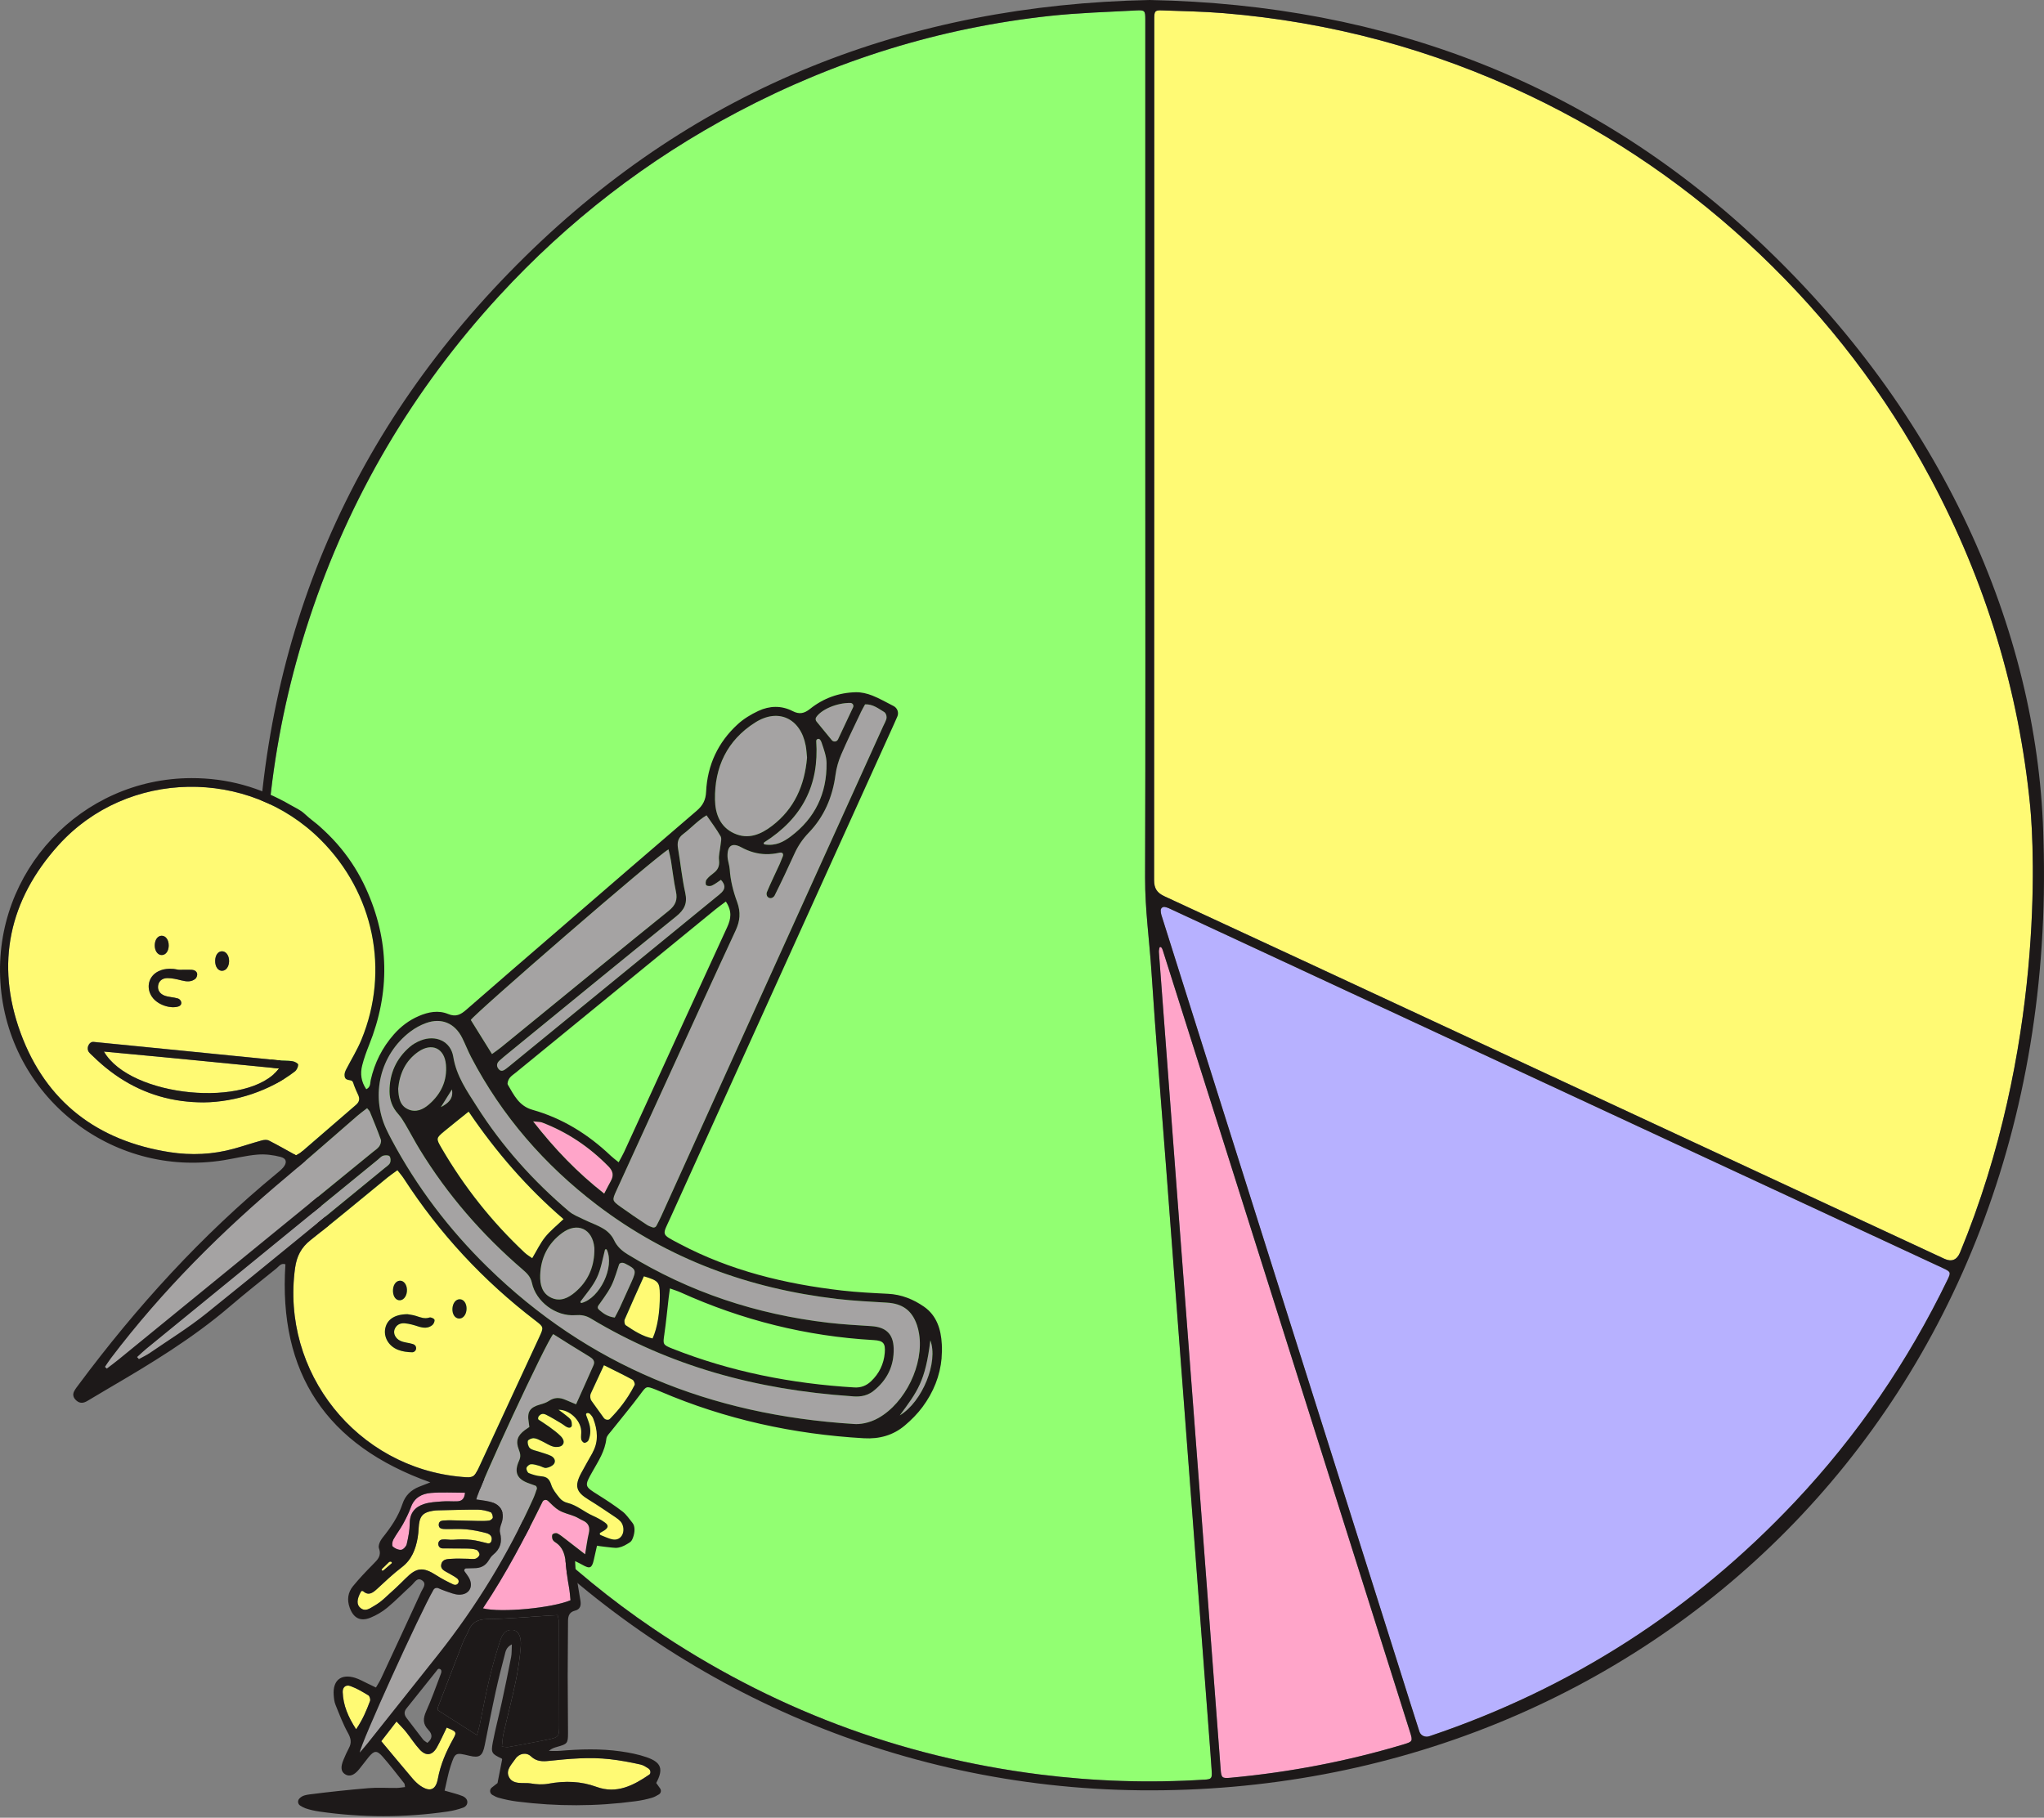 <svg width="389" height="346" viewBox="0 0 389 346" fill="none" xmlns="http://www.w3.org/2000/svg">
<rect x="0" y="0" width="389" height="346" fill="#808080" stroke="none"/>
<g clip-path="url(#clip0_7045_32799)">
<path d="M251.999 277.967C245.624 257.791 239.246 237.61 232.867 217.434C229.031 205.307 225.191 193.185 221.346 181.062C221.276 180.835 221.181 180.52 221.007 180.346C220.966 180.305 220.908 180.276 220.846 180.272C220.809 180.272 220.767 180.276 220.734 180.301C220.664 180.346 220.643 180.437 220.627 180.516C220.569 180.814 220.528 181.042 220.561 181.34C220.598 181.679 220.61 182.023 220.635 182.362C220.85 185.201 221.061 188.036 221.276 190.875C221.491 193.715 221.702 196.55 221.916 199.389C222.131 202.228 222.342 205.063 222.557 207.902C222.772 210.741 222.983 213.576 223.198 216.416C223.413 219.255 223.628 222.09 223.839 224.929C224.054 227.752 224.265 230.574 224.48 233.397C225.897 252.129 227.324 270.857 228.742 289.585C229.932 305.324 231.114 321.064 232.305 336.808C232.429 338.43 232.59 338.55 234.211 338.397C245.389 337.362 256.364 335.272 267.121 332.048C268.824 331.539 268.89 331.44 268.348 329.731C262.9 312.476 257.447 295.226 251.995 277.971L251.999 277.967Z" fill="#FFA5C9"/>
<path d="M369.872 241.443C357.975 235.909 346.078 230.376 334.18 224.846C296.93 207.521 259.675 190.192 222.416 172.876C222.189 172.772 221.949 172.706 221.697 172.652C221.279 172.561 220.882 172.88 220.899 173.31C220.907 173.596 220.932 173.877 221.015 174.142C227.017 193.21 233.036 212.273 239.059 231.332C248.282 260.514 257.505 289.696 266.727 318.879C267.86 322.463 268.976 326.047 270.134 329.623C270.134 329.627 270.134 329.631 270.138 329.635C270.386 330.38 271.229 330.749 271.973 330.509C272.023 330.492 272.068 330.476 272.118 330.463C299.017 321.391 322.188 306.491 341.65 285.818C353.477 273.253 363.097 259.161 370.621 243.632C371.294 242.237 371.253 242.097 369.864 241.451L369.872 241.443Z" fill="#B7B1FF"/>
<path d="M230.13 330.5C228.497 308.921 226.86 287.337 225.227 265.758C224.132 251.256 223.036 236.753 221.937 222.251C220.998 209.847 219.961 197.448 219.15 185.031C218.758 179.034 217.91 173.079 217.931 167.04C218.022 139.985 217.972 112.926 217.972 85.871C217.972 58.468 217.972 31.07 217.972 3.667C217.972 2.049 217.885 1.891 216.286 1.978C210.825 2.276 205.343 2.429 199.907 3.013C178.886 5.281 159.027 11.456 140.338 21.335C123.219 30.383 108.106 42.058 94.993 56.32C78.569 74.183 66.506 94.637 58.9 117.686C51.731 139.402 49.177 161.693 51.045 184.489C52.794 205.833 58.416 226.109 67.924 245.288C76.543 262.674 87.841 278.116 101.789 291.617C108.763 298.367 116.229 304.505 124.257 309.947C146.58 325.079 171.114 334.383 197.873 337.76C208.282 339.076 218.729 339.415 229.204 338.749C230.568 338.662 230.713 338.505 230.618 337.089C230.469 334.887 230.304 332.69 230.138 330.488L230.13 330.5Z" fill="#92FF72"/>
<path d="M367.388 91.015C358.835 75.019 347.959 60.786 334.821 48.287C321.808 35.908 307.203 25.851 290.994 18.136C272.573 9.37 253.181 4.172 232.855 2.5C228.948 2.177 225.017 2.119 221.098 1.974C219.841 1.929 219.692 2.131 219.672 3.41C219.672 3.584 219.672 3.754 219.672 3.928C219.672 58.46 219.676 112.992 219.643 167.524C219.643 169.105 220.197 169.946 221.614 170.604C239.117 178.699 256.6 186.844 274.086 194.977C306.062 209.847 338.037 224.722 370.013 239.593C371.391 240.233 372.388 239.857 373.002 238.467C389.008 199.803 387.173 161.656 386.383 153.523C384.234 131.422 377.855 110.583 367.392 91.011L367.388 91.015Z" fill="#FFFA74"/>
<path d="M336.031 47.145C303.345 15.884 263.837 0.877 218.806 0C172.833 0.931 132.722 16.555 99.829 48.941C66.972 81.289 49.866 120.91 48.845 167.073C46.741 262.198 122.921 339.837 217.05 340.781C312.534 341.737 392.211 268.237 388.9 160.058C388.16 121.973 370.979 80.582 336.027 47.149L336.031 47.145ZM229.195 338.757C218.72 339.424 208.273 339.08 197.864 337.768C171.11 334.387 146.575 325.087 124.248 309.956C116.22 304.513 108.754 298.375 101.78 291.625C87.832 278.124 76.538 262.683 67.915 245.296C58.407 226.117 52.785 205.841 51.036 184.497C49.172 161.705 51.722 139.414 58.891 117.694C66.497 94.649 78.56 74.195 94.984 56.328C108.096 42.066 123.21 30.391 140.329 21.344C159.022 11.464 178.877 5.285 199.898 3.021C205.33 2.434 210.812 2.285 216.277 1.987C217.876 1.9 217.963 2.057 217.963 3.675C217.963 31.078 217.963 58.477 217.963 85.879C217.963 112.934 218.017 139.993 217.922 167.048C217.901 173.091 218.753 179.043 219.141 185.04C219.952 197.452 220.985 209.852 221.928 222.259C223.027 236.762 224.119 251.264 225.218 265.766C226.851 287.346 228.488 308.929 230.121 330.509C230.286 332.706 230.456 334.908 230.6 337.11C230.696 338.525 230.551 338.683 229.187 338.77L229.195 338.757ZM267.124 332.04C256.367 335.264 245.392 337.354 234.214 338.389C232.593 338.538 232.428 338.422 232.308 336.8C231.117 321.06 229.935 305.32 228.744 289.576C227.326 270.844 225.9 252.116 224.482 233.389C224.267 230.566 224.057 227.743 223.842 224.921C223.627 222.082 223.412 219.246 223.201 216.407C222.986 213.568 222.775 210.733 222.56 207.894C222.345 205.055 222.134 202.22 221.919 199.38C221.704 196.541 221.493 193.706 221.279 190.867C221.064 188.028 220.853 185.193 220.638 182.354C220.613 182.014 220.601 181.671 220.563 181.331C220.53 181.037 220.572 180.806 220.63 180.508C220.646 180.425 220.667 180.338 220.737 180.292C220.77 180.272 220.807 180.264 220.849 180.264C220.906 180.268 220.964 180.297 221.01 180.338C221.183 180.512 221.274 180.826 221.349 181.054C225.193 193.176 229.034 205.299 232.87 217.425C239.249 237.602 245.627 257.778 252.002 277.959C257.454 295.213 262.907 312.464 268.355 329.718C268.897 331.427 268.831 331.523 267.128 332.036L267.124 332.04ZM370.624 243.624C363.1 259.152 353.481 273.245 341.654 285.81C322.191 306.487 299.021 321.387 272.121 330.455C272.072 330.471 272.026 330.488 271.977 330.5C271.233 330.74 270.389 330.372 270.141 329.627C270.141 329.623 270.141 329.619 270.137 329.615C268.98 326.043 267.863 322.455 266.731 318.87C257.508 289.688 248.281 260.506 239.063 231.323C233.039 212.264 227.021 193.201 221.018 174.134C220.935 173.869 220.911 173.592 220.902 173.302C220.89 172.872 221.283 172.553 221.7 172.644C221.948 172.698 222.192 172.764 222.419 172.868C259.678 190.184 296.929 207.509 334.184 224.838C346.081 230.371 357.978 235.905 369.876 241.434C371.261 242.08 371.306 242.221 370.632 243.615L370.624 243.624ZM372.997 238.471C372.385 239.867 371.389 240.242 370.008 239.597C338.032 224.722 306.057 209.851 274.081 194.981C256.594 186.848 239.112 178.703 221.609 170.608C220.191 169.954 219.637 169.114 219.637 167.529C219.67 112.996 219.666 58.464 219.666 3.932C219.666 3.758 219.666 3.588 219.666 3.414C219.687 2.136 219.832 1.933 221.093 1.978C225.011 2.123 228.943 2.181 232.849 2.504C253.172 4.172 272.564 9.374 290.988 18.14C307.198 25.851 321.807 35.912 334.816 48.291C347.958 60.79 358.834 75.023 367.383 91.019C377.846 110.592 384.224 131.43 386.374 153.531C387.164 161.664 388.999 199.807 372.993 238.475L372.997 238.471Z" fill="#1D1919"/>
<path d="M177.054 255.134C176.116 262.923 174.603 264.856 171.242 269.417C175.562 266.822 178.605 259.252 177.054 255.134Z" fill="#A5A3A3"/>
<path d="M120.379 262.629C118.668 261.698 116.911 260.853 114.939 259.864C114.41 261.007 113.877 262.149 113.348 263.291C113.096 263.833 112.843 264.38 112.591 264.922C112.471 265.178 112.356 265.394 112.339 265.675C112.335 265.77 112.335 265.865 112.339 265.961C112.36 266.197 112.422 266.432 112.558 266.623C112.715 266.842 112.872 267.062 113.029 267.281L113.98 268.601C114.29 269.036 114.6 269.47 114.914 269.901C115.055 270.099 115.282 270.215 115.522 270.244C115.816 270.277 115.969 270.199 116.159 269.996C116.576 269.549 117.002 269.11 117.403 268.643C118.197 267.72 118.933 266.743 119.59 265.712C120.02 265.038 120.417 264.342 120.776 263.631C120.888 263.407 120.632 262.766 120.379 262.629Z" fill="#FFFA74"/>
<path d="M110.862 289.398C110.362 289.179 109.912 288.856 109.407 288.653C108.394 288.248 107.287 288.028 106.365 287.478C105.604 287.027 104.976 286.348 104.281 285.686C104.046 285.462 103.678 285.433 103.425 285.64C103.363 285.69 103.31 285.748 103.277 285.814C99.879 292.722 96.323 299.547 91.904 306.144C95.41 307.029 105.162 306.065 108.576 304.604C108.494 303.814 108.436 302.924 108.279 302.079C108.006 300.581 107.807 299.071 107.671 297.556C107.526 295.933 107.146 294.501 105.666 293.566C105.443 293.425 105.207 293.198 105.137 292.962C105.05 292.676 105.009 292.233 105.166 292.051C105.331 291.861 105.831 291.762 106.059 291.873C106.6 292.142 107.076 292.548 107.564 292.92C108.725 293.806 109.874 294.708 111.354 295.855C111.627 294.245 111.768 293.04 112.053 291.873C112.342 290.669 111.979 289.891 110.862 289.402V289.398Z" fill="#FFA5C9"/>
<path d="M130.412 169.937C130.867 171.969 130.243 173.182 128.664 174.457C117.994 183.057 107.403 191.757 96.787 200.428C96.209 200.903 95.626 201.379 95.067 201.876C94.534 202.352 94.414 202.915 94.898 203.494C95.382 204.078 95.87 203.767 96.324 203.432C96.709 203.147 97.072 202.84 97.44 202.538C110.375 191.964 123.306 181.389 136.241 170.815C136.609 170.513 136.994 170.223 137.333 169.888C138.101 169.122 138.019 168.36 137.208 167.479C136.605 167.876 136.084 168.307 135.485 168.572C135.183 168.708 134.604 168.687 134.414 168.489C134.24 168.307 134.282 167.686 134.468 167.433C134.823 166.949 135.323 166.556 135.811 166.192C136.65 165.563 136.973 164.83 136.845 163.725C136.737 162.819 137.035 161.867 137.122 160.936C137.175 160.352 137.395 159.632 137.146 159.193C136.386 157.848 135.439 156.611 134.472 155.195C132.785 156.184 131.524 157.637 130.015 158.767C129.077 159.466 128.846 160.327 129.04 161.453C129.524 164.275 129.796 167.144 130.416 169.933L130.412 169.937Z" fill="#A5A3A3"/>
<path d="M158.998 147.485C158.431 151.714 156.84 155.456 153.884 158.523C152.723 159.731 151.842 161.047 151.16 162.554C149.949 165.227 148.696 167.885 147.382 170.509C147.311 170.645 147.183 170.753 147.026 170.844C146.571 171.113 145.993 170.852 145.902 170.331C145.869 170.153 145.869 169.991 145.926 169.85C146.679 168.021 147.568 166.25 148.386 164.445C148.547 164.093 148.684 163.733 148.82 163.373C148.903 163.15 149.085 162.835 149.019 162.583C149.006 162.533 148.981 162.483 148.944 162.438C148.766 162.214 148.465 162.277 148.225 162.33C147.415 162.512 146.588 162.599 145.757 162.583C144.951 162.566 144.153 162.446 143.376 162.227C142.574 162.003 141.805 161.676 141.073 161.279C139.32 160.323 138.399 160.985 138.448 162.988C138.469 163.82 138.812 164.652 138.866 165.459C139.01 167.587 139.531 169.66 140.267 171.659C141.011 173.671 140.821 175.322 139.99 177.114C135.65 186.463 131.383 195.85 127.088 205.224C123.818 212.364 120.548 219.499 117.291 226.647C116.464 228.459 116.481 228.555 118.051 229.684C119.713 230.881 121.412 232.023 123.12 233.153C123.421 233.351 123.769 233.476 124.166 233.62C124.455 233.728 124.781 233.604 124.922 233.327C125.261 232.664 125.563 232.089 125.831 231.497C139.92 200.403 154 169.304 168.084 138.206C168.283 137.771 168.696 137.055 168.721 136.608C168.75 136.14 168.539 135.689 168.233 135.507C167.154 134.866 166.116 134.009 164.628 134.067C164.331 134.617 164.025 135.139 163.764 135.685C162.516 138.33 161.214 140.95 160.064 143.64C159.539 144.869 159.167 146.16 158.99 147.48L158.998 147.485Z" fill="#A5A3A3"/>
<path d="M145.443 160.34C145.274 160.447 145.327 160.708 145.526 160.737C147.655 161.064 149.151 160.224 150.491 159.218C155.121 155.746 157.378 151.015 157.307 145.254C157.291 143.934 156.778 142.597 156.348 141.314C156.29 141.136 156.195 140.974 156.084 140.817C155.84 140.478 155.315 140.664 155.344 141.078C155.918 149.405 152.702 155.733 145.447 160.344L145.443 160.34Z" fill="#A5A3A3"/>
<path d="M139.714 158.63C142.405 159.864 144.806 158.833 146.94 157.198C151.148 153.97 153.124 149.546 153.591 144.219C153.517 143.52 153.479 142.7 153.331 141.901C152.355 136.753 148.122 134.737 143.723 137.527C138.399 140.904 135.968 145.995 136.076 152.228C136.121 154.914 137.026 157.401 139.718 158.63H139.714Z" fill="#A5A3A3"/>
<path d="M106.129 307.443C105.413 307.481 104.756 307.514 104.095 307.555C100.283 307.791 96.476 308.147 92.665 308.205C90.891 308.23 89.825 308.809 89.18 310.394C88.87 311.152 88.411 311.847 88.113 312.604C86.522 316.673 84.955 320.754 83.396 324.834C83.285 325.132 83.297 325.476 83.293 325.517C85.811 327.119 88.138 328.605 90.771 330.281C90.957 329.598 91.16 328.973 91.296 328.336C91.887 325.53 92.392 322.703 93.053 319.913C93.636 317.459 94.318 315.021 95.091 312.625C95.455 311.491 95.906 310.175 97.509 310.262C98.597 310.324 99.27 311.45 99.113 313.387C98.936 315.626 98.605 317.865 98.146 320.062C97.452 323.402 96.579 326.709 95.819 330.037C95.645 330.794 95.624 331.585 95.521 332.462C96.1 332.508 96.439 332.607 96.753 332.549C99.229 332.098 101.709 331.655 104.173 331.142C106.389 330.678 106.422 330.608 106.422 328.274C106.422 321.788 106.401 315.303 106.377 308.813C106.377 308.42 106.24 308.031 106.133 307.443H106.129Z" fill="#1D1919"/>
<path d="M158.303 140.887C158.629 141.289 159.266 141.21 159.489 140.743C160.465 138.665 161.387 136.703 162.362 134.63C162.544 134.245 162.263 133.806 161.837 133.802C159.192 133.773 156.294 135.081 155.351 136.5C155.182 136.757 155.202 137.096 155.397 137.336C156.352 138.503 157.282 139.638 158.307 140.887H158.303Z" fill="#A5A3A3"/>
<path d="M103.181 213.667C102.809 213.527 102.371 213.556 101.453 213.448C105.575 218.717 109.799 223.137 114.992 227.209C115.529 226.183 115.885 225.475 116.269 224.78C116.844 223.745 116.67 222.901 115.827 222.04C112.201 218.344 108.018 215.513 103.185 213.667H103.181Z" fill="#FFA5C9"/>
<path d="M112.515 269.379C112.346 269.189 112.246 269.036 111.99 268.982C111.887 268.961 111.775 268.961 111.684 269.011C111.416 269.156 111.63 269.507 111.701 269.71C111.804 269.996 111.903 270.281 112.011 270.567C112.457 271.763 112.503 272.976 112.019 274.155C111.92 274.399 111.49 274.669 111.238 274.644C111.006 274.619 110.676 274.242 110.634 273.977C110.547 273.448 110.663 272.893 110.634 272.351C110.51 270.335 108.414 268.324 106.31 268.349C106.856 268.754 107.294 269.052 107.703 269.392C108.067 269.694 108.522 269.983 108.708 270.385C108.832 270.654 108.844 270.977 108.848 271.304C108.848 271.589 108.596 271.8 108.315 271.763C107.724 271.68 107.53 271.362 106.827 270.935C105.897 270.372 104.963 269.814 103.995 269.321C103.755 269.201 103.483 269.102 103.214 269.147C103.069 269.172 102.937 269.234 102.821 269.325C102.689 269.429 102.524 269.586 102.474 269.748C102.445 269.839 102.42 269.942 102.428 270.037C102.428 270.046 102.428 270.05 102.428 270.058C102.453 270.257 102.643 270.315 102.796 270.414C102.987 270.538 103.181 270.666 103.371 270.79C103.743 271.039 104.119 271.287 104.483 271.548C104.537 271.585 104.59 271.627 104.644 271.664C105.355 272.185 106.075 272.715 106.699 273.336C107.191 273.824 107.596 274.573 106.988 275.132C106.641 275.451 105.843 275.509 105.335 275.372C104.562 275.161 103.871 274.664 103.131 274.321C102.639 274.093 102.131 273.795 101.618 273.766C101.225 273.746 100.527 274.035 100.473 274.296C100.382 274.722 100.564 275.405 100.886 275.674C101.325 276.038 101.998 276.121 102.573 276.32C103.342 276.585 104.144 276.771 104.872 277.123C105.467 277.408 105.864 278.058 105.454 278.642C105.165 279.056 104.512 279.337 103.983 279.42C103.565 279.486 103.094 279.134 102.639 279.014C102.118 278.878 101.577 278.683 101.06 278.72C100.746 278.745 100.291 279.122 100.221 279.42C100.151 279.71 100.403 280.301 100.659 280.405C101.399 280.711 102.205 280.943 102.999 281.009C104.094 281.1 104.566 281.497 104.934 282.64C105.223 283.534 105.868 284.316 106.488 285.102C106.877 285.591 107.418 285.93 108.022 286.075C109.795 286.497 111.184 287.784 112.825 288.513C113.631 288.869 114.421 289.299 115.136 289.808C115.893 290.35 115.814 290.805 115 291.339C114.818 291.459 114.628 291.559 114.284 291.753C114.107 291.853 114.123 292.117 114.313 292.196C115.091 292.515 115.645 292.767 116.219 292.937C117.058 293.189 117.856 293.107 118.381 292.275C118.848 291.526 118.737 290.284 118.117 289.609C117.844 289.311 117.513 289.055 117.174 288.827C115.471 287.693 113.788 286.53 112.044 285.467C109.667 284.018 109.307 282.9 110.618 280.426C111.32 279.101 112.077 277.806 112.813 276.498C114.007 274.366 113.764 272.194 112.945 270.041C112.854 269.797 112.709 269.578 112.536 269.383L112.515 269.379Z" fill="#FFFA74"/>
<path d="M91.172 279.25C94.996 271.022 98.807 262.786 102.615 254.55C103.503 252.625 103.503 252.601 101.871 251.351C91.97 243.777 83.611 234.779 76.836 224.308C76.513 223.811 76.116 223.364 75.637 222.748C74.913 223.278 74.302 223.687 73.735 224.147C68.874 228.112 64.066 232.147 59.134 236.025C57.328 237.445 56.468 239.121 56.162 241.347C53.425 261.18 67.927 279.395 87.886 281.121C90.106 281.311 90.238 281.262 91.176 279.246L91.172 279.25ZM76.071 243.777C76.815 243.731 77.41 244.468 77.448 245.482C77.489 246.55 76.906 247.448 76.137 247.502C75.381 247.556 74.823 246.856 74.781 245.801C74.736 244.691 75.29 243.826 76.067 243.777H76.071ZM82.284 252.224C81.47 252.899 80.535 252.795 79.572 252.485C78.737 252.216 77.877 251.959 77.013 251.889C76.158 251.818 75.393 252.191 75.079 253.093C74.818 253.846 75.261 254.807 76.236 255.245C76.96 255.572 77.82 255.589 78.584 255.841C78.655 255.866 78.721 255.895 78.787 255.928C79.295 256.193 79.345 256.926 78.878 257.257C78.75 257.348 78.617 257.41 78.489 257.406C77.555 257.393 76.567 257.269 75.711 256.926C73.917 256.201 72.983 254.475 73.318 252.853C73.665 251.173 75.083 250.175 77.534 250.155C77.84 250.213 78.522 250.283 79.167 250.482C80.015 250.746 80.804 251.107 81.743 250.784C81.999 250.697 82.619 250.982 82.685 251.21C82.764 251.496 82.545 252.009 82.284 252.224ZM86.1 249.145C86.133 248.048 86.774 247.245 87.576 247.311C88.303 247.369 88.82 248.147 88.791 249.149C88.762 250.242 88.117 251.044 87.315 250.978C86.571 250.916 86.071 250.159 86.1 249.145Z" fill="#FFFA74"/>
<path d="M76.344 295.002C76.741 294.961 77.299 294.373 77.398 293.939C77.704 292.622 77.973 291.261 77.981 289.916C77.993 287.954 79.023 286.828 80.697 286.286C81.776 285.934 82.962 285.885 84.107 285.794C85.054 285.719 86.013 285.802 86.968 285.773C87.795 285.748 88.386 285.417 88.498 284.138C86.195 284.138 84.087 284.01 82.003 284.179C80.325 284.316 78.882 285.04 78.221 286.845C77.803 287.983 77.253 289.08 76.671 290.143C76.117 291.157 75.389 292.08 74.839 293.094C74.645 293.454 74.546 294.195 74.748 294.377C75.157 294.746 75.823 295.052 76.34 294.998L76.344 295.002Z" fill="#FFA5C9"/>
<path d="M72.844 298.98C72.997 298.946 73.121 298.802 73.236 298.702C73.369 298.586 73.501 298.475 73.637 298.359C73.902 298.131 74.171 297.899 74.435 297.672C74.481 297.634 74.543 297.601 74.567 297.548C74.592 297.49 74.588 297.419 74.551 297.365C74.501 297.291 74.41 297.254 74.311 297.254C74.233 297.254 74.154 297.283 74.084 297.316C74.018 297.349 73.968 297.411 73.914 297.465C73.79 297.589 73.662 297.709 73.538 297.833C73.414 297.957 73.286 298.077 73.162 298.201C73.1 298.264 73.038 298.326 72.972 298.384C72.939 298.417 72.906 298.446 72.873 298.479C72.86 298.491 72.806 298.562 72.79 298.562C72.716 298.632 72.662 298.69 72.645 298.789C72.645 298.797 72.645 298.802 72.645 298.81C72.641 298.86 72.654 298.913 72.691 298.951C72.732 298.992 72.794 299 72.848 298.988L72.844 298.98Z" fill="#FFFA74"/>
<path d="M74.232 221.345C74.389 220.989 74.356 220.352 74.124 220.087C73.93 219.859 73.297 219.876 72.917 219.987C72.553 220.095 72.26 220.455 71.941 220.712C57.245 232.71 42.553 244.708 27.862 256.715C27.246 257.22 26.671 257.778 26.08 258.312C26.196 258.445 26.316 258.577 26.431 258.71C27.138 258.316 27.878 257.977 28.54 257.522C32.136 255.047 35.869 252.746 39.267 250.018C50.652 240.872 61.913 231.572 73.219 222.33C73.587 222.028 74.054 221.746 74.232 221.345Z" fill="#A5A3A3"/>
<path d="M101.057 334.325C100.176 333.48 98.792 333.729 98.064 334.817C97.407 335.806 96.27 336.824 96.791 338.103C97.502 339.862 99.713 339.25 100.999 339.469C102.111 339.659 103.248 339.726 104.36 339.527C107.605 338.939 110.565 339.047 113.533 340.131C117.353 341.526 120.561 339.862 123.612 337.76C123.653 337.731 123.682 337.693 123.707 337.636C123.884 337.275 123.727 336.837 123.388 336.617C122.913 336.311 122.438 335.992 121.917 335.877C119.999 335.442 118.047 335.082 116.092 334.858C112.21 334.416 108.337 334.776 104.472 335.177C103.236 335.305 102.086 335.305 101.053 334.32L101.057 334.325Z" fill="#FFFA74"/>
<path d="M86.29 301.612C86.356 301.645 86.43 301.662 86.509 301.674C87.141 301.769 87.538 301.045 87.108 300.569C87.059 300.511 87.005 300.461 86.947 300.42C86.463 300.052 85.905 299.783 85.38 299.464C84.698 299.05 83.731 298.768 83.987 297.721C84.235 296.716 85.231 296.774 86.017 296.716C87.03 296.645 88.055 296.707 89.076 296.716C89.551 296.716 90.056 296.836 90.49 296.703C90.808 296.608 91.217 296.215 91.246 295.921C91.279 295.631 90.953 295.114 90.668 295.015C90.109 294.812 89.473 294.779 88.865 294.766C87.369 294.733 85.868 294.766 84.372 294.737C84.326 294.737 84.281 294.737 84.235 294.737C83.173 294.721 83.107 293.169 84.161 293.049C84.847 292.97 85.587 293.148 86.269 293.094C87.418 293.007 88.597 292.991 89.737 293.123C90.771 293.243 91.788 293.533 92.826 293.781C93.115 293.852 93.408 293.678 93.499 293.392C93.76 292.602 93.4 292.055 92.511 291.815C91.271 291.484 89.998 291.228 88.721 291.108C87.439 290.988 86.133 291.083 84.839 291.058C84.227 291.046 83.454 291.041 83.491 290.197C83.524 289.415 84.235 289.444 84.818 289.411C85.103 289.394 85.389 289.382 85.678 289.386C87.398 289.423 89.117 289.481 90.837 289.51C91.585 289.523 92.338 289.539 93.078 289.448C93.35 289.415 93.776 289.076 93.784 288.86C93.801 288.517 93.607 287.933 93.359 287.846C92.611 287.577 91.8 287.379 91.011 287.37C88.506 287.346 85.996 287.441 83.487 287.49C83.098 287.499 82.71 287.524 82.329 287.59C80.329 287.929 79.779 288.699 79.663 290.942C79.634 291.526 79.585 292.109 79.485 292.689C79.101 294.89 78.369 296.869 76.472 298.317C74.797 299.596 73.26 301.057 71.71 302.493C70.887 303.255 70.106 303.772 69.118 302.903C68.981 302.783 68.766 302.824 68.679 302.982C67.861 304.459 67.844 305.448 68.572 306.061C69.527 306.864 70.362 306.164 71.16 305.709C71.817 305.333 72.433 304.894 72.995 304.389C74.413 303.114 75.827 301.831 77.166 300.474C79.258 298.355 80.498 298.222 83.057 299.878C84.082 300.54 85.178 301.099 86.281 301.616L86.29 301.612Z" fill="#FFFA74"/>
<path d="M85.014 328.849C84.365 330.173 83.819 331.419 83.158 332.599C82.281 334.159 81.082 334.341 79.879 333.033C78.916 331.986 78.147 330.757 77.254 329.644C76.767 329.031 76.196 328.485 75.465 327.69C74.365 329.114 73.439 330.31 72.562 331.444C74.671 333.965 76.572 336.266 78.511 338.542C78.949 339.055 79.445 339.548 80.004 339.928C81.81 341.158 82.934 340.74 83.327 338.612C83.832 335.889 84.902 333.41 86.242 331.022C86.965 329.735 86.911 329.623 85.014 328.857V328.849Z" fill="#FFFA74"/>
<path d="M70.102 322.707C69.011 322.041 67.895 321.374 66.7 320.944C65.819 320.625 65.187 321.143 65.22 322.09C65.307 324.582 66.237 326.788 67.775 329.168C69.064 327.272 69.767 325.53 70.429 323.775C70.536 323.489 70.35 322.856 70.106 322.707H70.102Z" fill="#FFFA74"/>
<path d="M101.49 285.251C101.66 284.871 101.804 284.482 101.945 284.088C102.011 283.906 102.056 283.699 102.143 283.525C102.218 283.372 102.197 283.207 102.127 283.05C102.098 282.987 102.061 282.909 102.011 282.859C101.957 282.809 101.879 282.793 101.813 282.768C101.478 282.64 101.139 282.516 100.8 282.404C98.427 281.613 97.761 280.293 98.799 278.037C99.167 277.239 99.03 276.668 98.745 275.935C98.117 274.321 98.489 273.274 99.903 272.214C100.171 272.016 100.453 271.833 100.754 271.627C100.709 271.304 100.684 271.039 100.639 270.778C100.275 268.75 100.829 267.898 102.813 267.347C103.392 267.186 103.995 266.995 104.483 266.664C105.504 265.973 106.513 265.985 107.588 266.449C108.191 266.71 108.799 266.958 109.642 267.314C110.808 264.707 111.899 262.298 112.962 259.877C113.317 259.065 112.813 258.61 112.176 258.229C110.948 257.489 109.733 256.731 108.514 255.974C107.426 255.295 106.347 254.608 105.297 253.95C104.024 255.27 90.916 283.488 90.663 285.421C91.511 285.558 92.379 285.645 93.218 285.847C95.376 286.369 96.174 287.958 95.426 290.023C95.231 290.566 95.041 291.228 95.174 291.749C95.616 293.467 95.244 294.828 93.855 295.95C93.495 296.24 93.231 296.666 92.983 297.068C92.346 298.11 91.403 298.512 90.225 298.504C89.762 298.504 89.299 298.52 88.721 298.545C88.427 298.557 88.262 298.893 88.435 299.133C88.745 299.559 88.969 299.861 89.171 300.184C90.234 301.906 89.361 303.598 87.348 303.549C86.496 303.528 85.641 303.147 84.806 302.87C84.33 302.713 83.871 302.514 83.429 302.32C83.086 302.171 82.685 302.299 82.499 302.626C79.948 307.058 68.609 331.899 68.473 333.613C69.151 332.806 69.68 332.21 70.18 331.585C74.599 326.031 79.026 320.48 83.429 314.914C90.663 305.771 96.716 295.896 101.494 285.255L101.49 285.251Z" fill="#A5A3A3"/>
<path d="M74.5 216.908C79.324 225.955 85.463 234.03 92.772 241.186C111.907 259.922 135.099 269.338 162.494 271.059C163.577 271.163 165.425 270.91 167.161 269.925C172.312 267.02 175.863 259.694 174.904 253.855C174.817 253.317 174.693 252.783 174.519 252.265C173.565 249.426 171.742 248.123 168.736 247.957C165.607 247.779 162.469 247.622 159.356 247.258C142.552 245.304 127.153 239.679 113.619 229.366C103.602 221.734 95.512 212.426 89.663 201.23C89.03 200.022 88.551 198.735 87.935 197.522C86.525 194.749 84.012 193.69 81.085 194.737C80.01 195.122 78.96 195.701 78.055 196.392C72.346 200.742 70.473 208.419 73.487 214.901C73.801 215.579 74.144 216.25 74.496 216.912L74.5 216.908ZM77.972 199.277C78.58 198.751 79.324 198.337 80.072 198.044C82.9 196.934 85.777 198.184 86.252 201.156C86.848 204.839 88.882 207.708 90.767 210.671C95.558 218.208 101.465 224.805 108.27 230.574C109.067 231.253 110.117 231.65 111.077 232.122C112.362 232.751 113.743 233.206 114.946 233.956C115.715 234.436 116.451 235.205 116.831 236.021C117.418 237.279 118.311 238.074 119.448 238.769C131.213 245.987 144.003 250.204 157.678 251.789C160.386 252.104 163.11 252.257 165.83 252.431C168.583 252.609 169.989 253.9 170.067 256.636C170.166 259.997 168.811 262.732 166.169 264.806C164.772 265.907 163.135 265.894 161.973 265.762C143.991 264.533 127.492 260.055 112.391 250.949C111.461 250.391 110.564 250.258 109.485 250.341C105.798 250.622 101.978 247.783 101.221 244.187C100.969 242.982 100.221 242.303 99.39 241.592C91.734 234.999 85.182 227.462 79.894 218.837C78.931 217.268 78.084 215.629 77.145 214.044C76.732 213.345 76.298 212.641 75.761 212.041C74.649 210.807 74.115 209.363 74.111 207.745C74.099 204.347 75.393 201.495 77.964 199.273L77.972 199.277Z" fill="#A5A3A3"/>
<path d="M54.667 223.903C42.273 234.278 30.885 245.623 21.1 258.527C20.695 259.061 20.339 259.628 19.963 260.179C20.083 260.29 20.203 260.402 20.323 260.514C21.071 259.939 21.835 259.384 22.563 258.788C38.694 245.627 54.82 232.457 70.946 219.292C71.368 218.948 71.86 218.642 72.166 218.208C72.406 217.868 72.604 217.285 72.48 216.933C71.843 215.132 71.103 213.374 70.384 211.606C70.314 211.432 70.148 211.296 69.859 210.932C69.218 211.432 68.578 211.892 67.982 212.401C63.542 216.233 59.16 220.136 54.663 223.898L54.667 223.903Z" fill="#A5A3A3"/>
<path d="M95.385 199.343C97.452 197.671 99.506 195.983 101.569 194.298C110.126 187.312 118.667 180.297 127.269 173.364C128.567 172.321 128.989 171.278 128.642 169.681C128.224 167.752 128.018 165.774 127.699 163.82C127.592 163.166 127.418 162.525 127.232 161.681C125.078 162.773 90.3 192.961 89.606 194.145C90.957 196.318 92.255 198.412 93.64 200.635C94.314 200.138 94.868 199.761 95.389 199.343H95.385Z" fill="#A5A3A3"/>
<path d="M11.153 160.849C1.74 171.253 -0.922 183.438 3.927 196.641C8.739 209.744 18.569 217.189 32.339 219.321C36.415 219.954 40.508 219.768 44.513 218.655C46.287 218.162 48.031 217.574 49.805 217.086C50.235 216.97 50.801 216.916 51.169 217.103C52.901 217.98 54.588 218.948 56.353 219.921C56.675 219.722 57.051 219.553 57.349 219.292C60.813 216.308 64.257 213.307 67.725 210.327C68.399 209.748 68.527 209.148 68.13 208.345C67.862 207.799 67.63 207.232 67.407 206.665C67.308 206.412 67.233 206.056 67.076 205.833C66.94 205.642 66.539 205.622 66.299 205.564C66.154 205.526 66.001 205.489 65.881 205.402C65.778 205.328 65.704 205.228 65.654 205.113C65.613 205.022 65.588 204.926 65.58 204.827C65.522 204.33 65.679 203.941 65.902 203.511C66.87 201.632 67.998 199.819 68.796 197.874C74.199 184.717 71.16 169.983 61.032 159.868C47.221 146.069 24.216 146.408 11.153 160.849ZM30.756 178.12C31.549 178.103 32.136 178.931 32.108 180.036C32.079 181.054 31.545 181.774 30.801 181.791C30.008 181.807 29.421 180.975 29.454 179.879C29.483 178.86 30.02 178.136 30.756 178.12ZM55.654 201.984C56.063 202.042 56.745 202.402 56.745 202.633C56.754 203.076 56.473 203.668 56.117 203.945C51.388 207.592 44.881 209.773 38.771 209.827C37.362 209.827 35.956 209.74 34.559 209.553C33.141 209.363 31.735 209.069 30.363 208.668C29.015 208.275 27.701 207.782 26.428 207.19C25.154 206.598 23.922 205.911 22.744 205.137C21.541 204.347 20.396 203.474 19.309 202.53C18.751 202.046 18.209 201.545 17.68 201.023C17.42 200.771 17.102 200.514 16.891 200.221C16.676 199.931 16.659 199.471 16.762 199.136C16.903 198.689 17.3 198.259 17.796 198.308C29.466 199.451 41.132 200.634 52.798 201.793C53.744 201.888 54.712 201.835 55.65 201.971L55.654 201.984ZM42.211 181.079C43.009 181.046 43.62 181.886 43.6 182.983C43.579 183.988 43.042 184.742 42.314 184.787C41.512 184.837 40.929 184.021 40.95 182.879C40.967 181.832 41.475 181.104 42.211 181.075V181.079ZM37.019 184.729C37.296 184.853 37.511 185.114 37.527 185.424C37.539 185.702 37.407 186.124 37.184 186.306C36.382 186.977 35.431 186.848 34.464 186.6C33.616 186.385 32.74 186.182 31.876 186.178C31.016 186.174 30.26 186.608 30.094 187.564C29.929 188.508 30.483 189.195 31.277 189.501C32.079 189.812 33.001 189.799 33.831 190.052C34.278 190.184 34.654 190.73 34.439 191.19C34.261 191.571 33.707 191.666 33.331 191.703C32.918 191.744 32.5 191.72 32.091 191.641C30.867 191.413 29.582 190.747 28.883 189.683C27.684 187.854 28.366 185.578 30.404 184.775C30.669 184.671 30.896 184.576 31.177 184.522C31.496 184.46 31.818 184.423 32.145 184.411C32.211 184.411 32.281 184.406 32.347 184.406C32.575 184.406 32.806 184.415 33.034 184.435C33.348 184.464 33.654 184.547 33.964 184.593C34.228 184.63 34.53 184.593 34.803 184.593C35.129 184.593 35.46 184.593 35.787 184.593C35.869 184.593 35.956 184.593 36.039 184.593C36.37 184.593 36.713 184.593 37.014 184.729H37.019Z" fill="#FFFA74"/>
<path d="M77.662 211.151C79.138 211.817 80.49 211.217 81.623 210.236C83.925 208.242 85.141 205.704 84.864 202.634C84.578 199.521 82.168 198.42 79.618 200.196C77.154 201.909 76.038 204.405 75.777 207.257C75.864 208.887 76.067 210.431 77.662 211.155V211.151Z" fill="#A5A3A3"/>
<path d="M53.105 203.387C41.98 202.29 31.063 201.21 19.781 200.167C24.812 208.883 47.346 211.019 53.105 203.387Z" fill="#FFFA74"/>
<path d="M114.195 248.069C114.009 248.334 113.641 248.69 113.798 249.046C113.901 249.281 114.236 249.501 114.43 249.662C114.662 249.853 114.906 250.031 115.166 250.184C115.728 250.511 116.348 250.713 116.993 250.796C117.316 250.18 117.642 249.6 117.923 248.996C118.692 247.332 119.441 245.664 120.193 243.992C121.164 241.836 121.082 241.583 119.027 240.549C118.775 240.42 118.486 240.321 118.205 240.391C118.159 240.404 118.114 240.416 118.076 240.433C117.957 240.482 117.861 240.565 117.816 240.698C117.742 240.909 117.675 241.124 117.605 241.335C117.473 241.745 117.341 242.154 117.204 242.564C116.952 243.326 116.675 244.087 116.311 244.803C115.923 245.569 115.451 246.285 114.959 246.984C114.707 247.349 114.447 247.709 114.195 248.069Z" fill="#A5A3A3"/>
<path d="M86.006 207.376C85.308 208.498 84.605 209.616 83.906 210.737C85.262 210.034 86.345 209.156 86.006 207.376Z" fill="#A5A3A3"/>
<path d="M102.809 242.738C102.756 244.501 103.144 246.219 104.951 247.042C106.658 247.82 108.163 247.063 109.457 245.97C111.817 243.976 113.012 241.376 113.115 238.289C113.115 238.016 113.136 237.743 113.115 237.474C112.772 233.906 109.895 232.565 106.997 234.692C104.31 236.666 102.917 239.415 102.814 242.738H102.809Z" fill="#A5A3A3"/>
<path d="M110.701 248.015C114.174 247.071 117.005 241.174 115.488 237.896C115.414 237.73 115.166 237.755 115.12 237.929C114.666 239.717 114.364 241.579 113.587 243.214C112.81 244.853 111.565 246.268 110.495 247.717C110.387 247.862 110.528 248.06 110.697 248.015H110.701Z" fill="#A5A3A3"/>
<path d="M84.025 218.535C88.336 225.943 93.607 232.59 99.853 238.454C100.267 238.843 100.771 239.133 101.284 239.502C102.177 238.012 102.817 236.637 103.739 235.491C104.698 234.299 105.926 233.326 107.241 232.06C100.329 226.113 94.417 219.321 89.184 211.598C87.485 212.968 86.005 214.135 84.554 215.335C82.966 216.651 82.954 216.709 84.02 218.539L84.025 218.535Z" fill="#FFFA74"/>
<path d="M119.072 252.249C120.668 253.325 122.293 254.384 124.194 254.774C125.124 252.733 125.596 249.733 125.575 246.397C125.559 244.062 125.327 243.769 122.545 242.941C121.296 245.726 120.065 248.429 118.895 251.156C118.767 251.454 118.857 252.1 119.077 252.249H119.072Z" fill="#FFFA74"/>
<path d="M179.196 258.465C179.27 257.621 179.287 256.756 179.237 255.874C179.088 253.039 178.27 250.407 175.847 248.723C173.826 247.32 171.548 246.397 169.002 246.272C166.075 246.128 163.136 245.983 160.225 245.648C149.436 244.406 139.002 241.881 129.325 236.753C125.683 234.825 126.042 235.222 127.609 231.754C141.734 200.531 155.881 169.316 170.019 138.098C170.271 137.539 170.515 136.972 170.767 136.413C171.11 135.652 170.788 134.758 170.043 134.385C168.7 133.715 167.398 132.937 166.005 132.395C165.021 132.01 163.913 131.741 162.871 131.766C159.643 131.84 156.695 132.912 154.173 134.928C153.07 135.809 152.14 136.024 150.85 135.358C148.717 134.257 146.447 134.332 144.318 135.329C142.917 135.987 141.528 136.823 140.395 137.862C136.654 141.289 134.624 145.63 134.384 150.688C134.31 152.29 133.764 153.32 132.59 154.326C123.88 161.784 115.211 169.292 106.534 176.791C100.594 181.923 94.641 187.039 88.734 192.208C87.671 193.139 86.762 193.623 85.286 193.015C83.442 192.253 81.52 192.618 79.709 193.4C77.862 194.195 76.291 195.382 74.964 196.889C72.752 199.401 71.297 202.294 70.557 205.564C70.421 206.16 70.565 206.934 69.705 207.331C68.717 205.878 68.531 204.355 68.932 202.795C69.267 201.479 69.734 200.187 70.239 198.925C74.265 188.889 74.124 178.939 69.631 169.093C68.387 166.361 66.787 163.795 64.881 161.478C63.877 160.257 62.785 159.106 61.628 158.03C61.057 157.5 60.516 156.995 59.9 156.528C59.205 155.998 58.536 155.435 57.895 154.843C57.159 154.164 56.217 153.767 55.352 153.262C49.503 149.856 43.224 148.097 36.428 148.114C15.411 148.155 -1.253 165.931 0.074 186.943C1.438 208.577 21.124 224.287 42.566 220.848C44.72 220.5 46.853 219.954 49.019 219.776C50.47 219.656 52.008 219.851 53.422 220.223C54.575 220.529 54.662 221.349 53.868 222.264C53.513 222.673 53.083 223.021 52.661 223.369C38.35 235.152 25.981 248.76 14.935 263.61C14.65 263.99 14.353 264.371 14.129 264.789C13.745 265.501 13.981 266.11 14.555 266.61C15.229 267.198 15.924 267.086 16.63 266.664C17.978 265.857 19.326 265.05 20.677 264.26C28.697 259.574 36.634 254.773 43.724 248.702C46.626 246.215 49.623 243.843 52.603 241.447C53.087 241.058 53.488 240.354 54.319 240.66C52.955 261.379 62.12 275.132 81.896 282.168C80.979 282.524 80.371 282.76 79.763 283C78.225 283.616 77.126 284.659 76.597 286.265C75.79 288.703 74.364 290.764 72.769 292.747C72.347 293.268 71.93 294.203 72.12 294.725C72.636 296.149 71.888 296.865 71.041 297.717C69.701 299.071 68.378 300.457 67.175 301.93C66.216 303.106 66.01 304.509 66.539 305.991C67.25 307.99 68.581 308.718 70.524 307.915C71.644 307.452 72.744 306.814 73.674 306.044C75.299 304.699 76.77 303.172 78.337 301.753C78.899 301.243 79.383 300.172 80.325 300.821C81.272 301.475 80.47 302.32 80.156 303.007C77.622 308.532 75.059 314.04 72.496 319.549C72.244 320.087 71.909 320.588 71.549 321.217C70.933 320.923 70.462 320.687 69.982 320.464C69.18 320.091 68.403 319.628 67.568 319.371C64.885 318.548 63.294 319.86 63.509 322.678C63.554 323.286 63.616 323.928 63.843 324.483C64.579 326.308 65.274 328.17 66.229 329.884C66.795 330.906 66.948 331.725 66.407 332.735C66.018 333.455 65.691 334.209 65.373 334.966C64.782 336.361 64.885 337.23 65.675 337.727C66.481 338.24 67.357 337.962 68.292 336.841C68.949 336.055 69.536 335.214 70.189 334.428C71.214 333.199 71.731 333.141 72.81 334.366C74.249 336.005 75.571 337.747 76.931 339.457C77.039 339.589 77.018 339.825 77.084 340.164C76.506 340.226 75.993 340.33 75.476 340.334C73.703 340.355 71.917 340.222 70.156 340.371C66.423 340.682 62.694 341.079 58.982 341.555C58.283 341.642 57.486 341.754 56.932 342.403C56.589 342.805 56.692 343.426 57.142 343.703C57.469 343.902 57.8 344.092 58.151 344.212C58.986 344.498 59.863 344.692 60.735 344.82C68.891 346.008 77.051 346.004 85.207 344.82C86.216 344.676 87.221 344.415 88.176 344.071C88.312 344.022 88.436 343.943 88.552 343.848C89.035 343.455 89.081 342.739 88.639 342.296C88.473 342.13 88.3 341.989 88.101 341.911C87.055 341.48 85.931 341.232 84.616 340.843C85.017 339.171 85.274 337.627 85.761 336.158C86.621 333.551 86.679 333.571 89.321 334.204C91.251 334.668 91.838 334.262 92.248 332.21C92.921 328.861 93.57 325.509 94.298 322.173C94.819 319.773 95.427 317.389 96.051 315.013C96.224 314.351 96.315 313.556 97.411 313.006C97.361 313.995 97.411 314.727 97.274 315.419C96.712 318.299 96.117 321.176 95.497 324.044C94.947 326.581 94.277 329.089 93.79 331.638C93.405 333.65 93.595 333.853 95.46 334.726C95.551 334.771 95.579 334.949 95.563 334.916C95.253 336.497 94.968 337.946 94.682 339.411C94.356 339.668 94.013 339.933 93.603 340.251C93.124 340.624 93.182 341.365 93.711 341.663C94.137 341.903 94.496 342.093 94.877 342.196C96.055 342.528 97.266 342.776 98.481 342.929C105.964 343.868 113.45 343.868 120.933 342.863C122.012 342.718 123.091 342.499 124.132 342.184C124.562 342.052 124.963 341.82 125.393 341.567C125.79 341.331 125.898 340.806 125.633 340.433C125.352 340.036 125.112 339.705 124.889 339.39C126.294 336.742 125.877 335.475 123.095 334.498C121.499 333.94 119.8 333.613 118.122 333.373C114.252 332.822 110.366 332.946 106.481 333.273C105.811 333.331 105.129 333.282 104.455 333.282C104.972 332.826 105.484 332.665 106.005 332.52C107.985 331.965 108.097 331.866 108.101 329.875C108.101 326.258 108.039 322.637 108.039 319.019C108.039 315.539 108.097 312.054 108.101 308.573C108.101 307.58 108.362 306.851 109.436 306.582C110.445 306.33 110.619 305.581 110.462 304.666C110.168 302.915 109.875 301.165 109.61 299.41C109.515 298.773 109.515 298.127 109.449 297.154C110.131 297.498 110.482 297.655 110.809 297.846C112.268 298.686 112.653 298.516 113.016 296.885C113.215 295.987 113.421 295.093 113.616 294.22C113.607 294.261 116.795 294.646 117.196 294.638C117.973 294.613 118.643 294.332 119.3 293.934C119.519 293.802 119.759 293.67 119.961 293.512C120.246 293.293 120.387 292.908 120.507 292.573C120.788 291.766 120.937 290.553 120.354 289.858C119.746 289.133 119.221 288.293 118.49 287.73C117.034 286.605 115.488 285.591 113.93 284.61C111.181 282.888 111.168 282.917 112.793 280.041C113.901 278.083 115.141 276.196 115.397 273.861C115.455 273.332 115.98 272.831 116.352 272.363C118.167 270.066 120.06 267.823 121.805 265.476C123.016 263.85 122.942 263.784 124.748 264.491C125.067 264.615 125.381 264.744 125.695 264.88C138.064 270.17 150.99 273.001 164.401 273.77C167.348 273.94 169.973 273.22 172.201 271.337C173.441 270.29 174.616 269.102 175.579 267.802C177.654 264.992 178.907 261.884 179.204 258.498L179.196 258.465ZM39.272 250.018C35.878 252.745 32.141 255.047 28.544 257.522C27.883 257.977 27.139 258.316 26.436 258.709C26.32 258.577 26.2 258.445 26.085 258.312C26.676 257.778 27.25 257.219 27.866 256.715C42.558 244.708 57.25 232.71 71.946 220.712C72.264 220.451 72.558 220.091 72.922 219.987C73.302 219.875 73.934 219.863 74.129 220.087C74.36 220.356 74.393 220.993 74.236 221.345C74.058 221.746 73.591 222.028 73.223 222.33C61.917 231.576 50.656 240.871 39.272 250.018ZM56.159 241.352C56.465 239.125 57.324 237.449 59.131 236.029C64.063 232.155 68.87 228.116 73.732 224.151C74.298 223.691 74.906 223.282 75.633 222.752C76.113 223.373 76.514 223.816 76.832 224.312C83.612 234.779 91.971 243.781 101.867 251.355C103.5 252.605 103.504 252.63 102.611 254.554C98.804 262.79 94.988 271.022 91.169 279.254C90.234 281.27 90.102 281.319 87.878 281.129C67.92 279.403 53.418 261.189 56.154 241.356L56.159 241.352ZM74.84 293.098C75.389 292.08 76.113 291.161 76.671 290.147C77.254 289.084 77.804 287.987 78.221 286.849C78.883 285.048 80.325 284.32 82.004 284.183C84.087 284.014 86.195 284.142 88.498 284.142C88.386 285.421 87.791 285.752 86.969 285.777C86.018 285.806 85.055 285.719 84.108 285.798C82.963 285.889 81.772 285.938 80.697 286.29C79.023 286.836 77.994 287.958 77.981 289.92C77.973 291.265 77.704 292.622 77.399 293.943C77.299 294.377 76.741 294.961 76.344 295.006C75.828 295.06 75.158 294.754 74.753 294.385C74.55 294.203 74.65 293.463 74.844 293.102L74.84 293.098ZM72.641 298.785C72.653 298.682 72.711 298.628 72.785 298.557C72.802 298.557 72.855 298.491 72.868 298.475C72.901 298.441 72.934 298.413 72.967 298.379C73.029 298.317 73.091 298.255 73.157 298.197C73.281 298.073 73.409 297.953 73.533 297.829C73.657 297.705 73.786 297.585 73.91 297.461C73.963 297.407 74.013 297.345 74.079 297.312C74.149 297.274 74.228 297.25 74.306 297.25C74.406 297.25 74.497 297.287 74.546 297.361C74.579 297.415 74.588 297.485 74.563 297.543C74.538 297.597 74.476 297.63 74.43 297.668C74.166 297.895 73.897 298.127 73.633 298.355C73.5 298.47 73.368 298.582 73.232 298.698C73.116 298.797 72.992 298.942 72.839 298.975C72.785 298.988 72.719 298.975 72.682 298.938C72.645 298.905 72.632 298.851 72.636 298.797C72.636 298.789 72.636 298.785 72.636 298.777L72.641 298.785ZM77.175 300.469C75.836 301.827 74.422 303.11 73.004 304.385C72.442 304.89 71.822 305.328 71.169 305.705C70.371 306.16 69.536 306.86 68.581 306.057C67.853 305.444 67.87 304.455 68.689 302.978C68.775 302.816 68.99 302.779 69.127 302.899C70.115 303.764 70.896 303.247 71.719 302.489C73.269 301.053 74.807 299.592 76.481 298.313C78.378 296.865 79.11 294.886 79.495 292.684C79.594 292.109 79.643 291.521 79.672 290.938C79.788 288.699 80.338 287.925 82.339 287.586C82.719 287.519 83.108 287.494 83.496 287.486C86.001 287.437 88.51 287.341 91.02 287.366C91.809 287.374 92.624 287.577 93.368 287.842C93.616 287.929 93.806 288.513 93.794 288.856C93.785 289.071 93.36 289.411 93.087 289.444C92.351 289.539 91.594 289.518 90.846 289.506C89.126 289.477 87.407 289.419 85.687 289.382C85.402 289.373 85.117 289.39 84.827 289.407C84.244 289.44 83.533 289.411 83.5 290.193C83.463 291.037 84.236 291.041 84.848 291.054C86.142 291.079 87.444 290.983 88.73 291.103C90.007 291.223 91.28 291.48 92.52 291.811C93.409 292.047 93.769 292.598 93.508 293.388C93.413 293.674 93.124 293.847 92.835 293.777C91.793 293.529 90.78 293.239 89.747 293.119C88.602 292.987 87.427 293.003 86.278 293.09C85.596 293.144 84.856 292.966 84.17 293.045C83.116 293.165 83.182 294.717 84.244 294.733C84.29 294.733 84.335 294.733 84.381 294.733C85.877 294.762 87.378 294.729 88.874 294.762C89.482 294.775 90.119 294.808 90.677 295.01C90.958 295.114 91.288 295.627 91.255 295.917C91.222 296.215 90.817 296.604 90.499 296.699C90.065 296.827 89.561 296.716 89.085 296.711C88.064 296.703 87.043 296.641 86.026 296.711C85.241 296.765 84.24 296.712 83.996 297.717C83.74 298.764 84.707 299.046 85.389 299.46C85.914 299.778 86.472 300.047 86.956 300.416C87.014 300.461 87.064 300.511 87.117 300.565C87.547 301.041 87.15 301.765 86.518 301.67C86.439 301.657 86.365 301.637 86.299 301.608C85.195 301.09 84.096 300.532 83.074 299.869C80.516 298.218 79.275 298.346 77.184 300.465L77.175 300.469ZM67.775 329.168C66.237 326.788 65.311 324.586 65.22 322.09C65.187 321.143 65.82 320.625 66.7 320.944C67.895 321.374 69.011 322.041 70.102 322.707C70.35 322.856 70.536 323.485 70.425 323.775C69.767 325.526 69.065 327.272 67.771 329.168H67.775ZM70.172 331.581C69.677 332.205 69.147 332.806 68.465 333.609C68.602 331.895 79.937 307.05 82.492 302.622C82.678 302.299 83.079 302.166 83.422 302.315C83.864 302.506 84.323 302.709 84.798 302.866C85.633 303.143 86.485 303.524 87.341 303.545C89.354 303.594 90.23 301.901 89.164 300.18C88.965 299.857 88.738 299.555 88.428 299.129C88.254 298.888 88.415 298.553 88.713 298.541C89.292 298.52 89.755 298.499 90.218 298.499C91.396 298.508 92.338 298.102 92.975 297.063C93.223 296.662 93.488 296.231 93.847 295.946C95.24 294.828 95.613 293.463 95.166 291.745C95.03 291.223 95.22 290.561 95.418 290.019C96.162 287.954 95.365 286.365 93.211 285.843C92.372 285.64 91.504 285.553 90.656 285.417C90.908 283.484 104.017 255.27 105.29 253.946C106.34 254.608 107.419 255.295 108.506 255.97C109.722 256.727 110.941 257.48 112.169 258.225C112.801 258.61 113.31 259.061 112.954 259.872C111.892 262.294 110.801 264.706 109.635 267.31C108.791 266.954 108.184 266.706 107.58 266.445C106.505 265.981 105.497 265.969 104.476 266.66C103.988 266.991 103.384 267.186 102.806 267.343C100.825 267.893 100.267 268.746 100.631 270.774C100.677 271.035 100.706 271.295 100.747 271.622C100.445 271.829 100.164 272.011 99.895 272.21C98.477 273.265 98.109 274.317 98.738 275.931C99.023 276.668 99.159 277.235 98.791 278.033C97.758 280.289 98.419 281.609 100.792 282.4C101.131 282.511 101.47 282.64 101.805 282.764C101.871 282.789 101.95 282.805 102.004 282.855C102.053 282.905 102.095 282.979 102.119 283.045C102.19 283.203 102.21 283.368 102.136 283.521C102.049 283.695 102.004 283.902 101.937 284.084C101.801 284.477 101.656 284.866 101.483 285.247C96.7 295.888 90.652 305.763 83.418 314.905C79.011 320.472 74.588 326.022 70.168 331.576L70.172 331.581ZM81.512 329.275C82.31 330.099 82.372 330.91 81.334 331.754C81.036 331.531 80.726 331.382 80.532 331.134C79.478 329.793 78.469 328.419 77.415 327.073C76.931 326.453 76.836 325.852 77.341 325.219C78.511 323.754 79.68 322.293 80.85 320.832C81.338 320.224 81.822 319.62 82.31 319.011C82.554 318.705 82.802 318.399 83.046 318.088C83.219 317.873 83.339 317.567 83.695 317.683C84.067 317.807 84.046 318.233 83.934 318.527C83.773 318.953 83.612 319.379 83.455 319.806C83.136 320.658 82.818 321.515 82.492 322.364C82.053 323.502 81.594 324.632 81.098 325.745C80.478 327.123 80.462 328.187 81.512 329.267V329.275ZM86.241 331.013C84.902 333.402 83.831 335.885 83.327 338.604C82.934 340.731 81.809 341.153 80.003 339.92C79.449 339.543 78.949 339.047 78.511 338.534C76.576 336.257 74.67 333.956 72.562 331.436C73.438 330.302 74.364 329.106 75.464 327.682C76.196 328.476 76.766 329.027 77.254 329.635C78.147 330.753 78.916 331.978 79.879 333.025C81.082 334.337 82.281 334.155 83.157 332.59C83.819 331.411 84.364 330.169 85.013 328.841C86.911 329.606 86.96 329.718 86.241 331.005V331.013ZM104.476 335.181C108.341 334.776 112.214 334.42 116.096 334.863C118.051 335.086 119.998 335.446 121.921 335.881C122.442 336.001 122.917 336.315 123.392 336.622C123.731 336.841 123.884 337.28 123.711 337.64C123.686 337.693 123.653 337.735 123.616 337.764C120.565 339.862 117.357 341.53 113.537 340.135C110.569 339.051 107.605 338.943 104.364 339.531C103.252 339.734 102.115 339.668 101.003 339.473C99.718 339.25 97.506 339.862 96.795 338.107C96.278 336.828 97.415 335.81 98.068 334.821C98.791 333.733 100.176 333.484 101.061 334.329C102.095 335.314 103.244 335.314 104.48 335.185L104.476 335.181ZM104.17 331.138C101.706 331.651 99.226 332.098 96.749 332.545C96.439 332.603 96.1 332.503 95.517 332.458C95.621 331.585 95.646 330.79 95.815 330.033C96.576 326.705 97.448 323.402 98.142 320.058C98.597 317.861 98.928 315.621 99.11 313.382C99.263 311.445 98.589 310.32 97.506 310.258C95.902 310.167 95.456 311.487 95.088 312.621C94.314 315.021 93.632 317.459 93.049 319.909C92.388 322.699 91.884 325.526 91.293 328.332C91.16 328.969 90.954 329.594 90.768 330.277C88.134 328.601 85.807 327.115 83.289 325.513C83.293 325.476 83.281 325.128 83.393 324.83C84.951 320.749 86.518 316.669 88.109 312.6C88.407 311.839 88.87 311.143 89.176 310.39C89.821 308.805 90.892 308.23 92.661 308.201C96.472 308.143 100.28 307.783 104.091 307.551C104.748 307.51 105.41 307.481 106.125 307.439C106.233 308.027 106.369 308.416 106.369 308.809C106.394 315.295 106.41 321.78 106.414 328.27C106.414 330.604 106.381 330.674 104.166 331.138H104.17ZM112.053 291.873C111.772 293.04 111.631 294.241 111.354 295.855C109.875 294.708 108.725 293.81 107.564 292.92C107.076 292.548 106.6 292.142 106.059 291.873C105.832 291.762 105.331 291.861 105.166 292.051C105.009 292.233 105.05 292.676 105.137 292.962C105.211 293.198 105.447 293.425 105.666 293.566C107.146 294.501 107.522 295.938 107.671 297.556C107.808 299.075 108.006 300.581 108.279 302.079C108.432 302.928 108.494 303.814 108.576 304.604C105.162 306.065 95.406 307.029 91.904 306.144C96.32 299.547 99.879 292.722 103.277 285.814C103.31 285.748 103.364 285.69 103.426 285.64C103.678 285.438 104.046 285.462 104.281 285.686C104.976 286.348 105.604 287.023 106.365 287.478C107.287 288.024 108.399 288.248 109.407 288.653C109.912 288.856 110.366 289.179 110.863 289.398C111.979 289.887 112.342 290.669 112.053 291.869V291.873ZM112.789 276.494C112.057 277.802 111.297 279.097 110.594 280.421C109.283 282.892 109.643 284.014 112.02 285.462C113.765 286.526 115.447 287.689 117.15 288.823C117.489 289.047 117.82 289.307 118.093 289.605C118.713 290.28 118.824 291.521 118.357 292.271C117.832 293.107 117.034 293.185 116.195 292.933C115.621 292.759 115.067 292.511 114.29 292.192C114.099 292.113 114.083 291.848 114.261 291.749C114.604 291.555 114.794 291.451 114.976 291.335C115.79 290.801 115.869 290.346 115.112 289.804C114.397 289.291 113.607 288.864 112.801 288.508C111.16 287.78 109.771 286.497 107.998 286.071C107.39 285.926 106.849 285.587 106.464 285.098C105.84 284.312 105.195 283.534 104.91 282.636C104.542 281.493 104.071 281.096 102.975 281.005C102.177 280.939 101.375 280.707 100.635 280.401C100.379 280.297 100.127 279.705 100.197 279.416C100.271 279.118 100.726 278.741 101.036 278.716C101.553 278.679 102.095 278.873 102.615 279.01C103.074 279.13 103.546 279.482 103.959 279.416C104.492 279.333 105.141 279.051 105.431 278.638C105.84 278.05 105.443 277.404 104.848 277.119C104.12 276.771 103.318 276.581 102.549 276.316C101.975 276.117 101.297 276.038 100.863 275.67C100.54 275.401 100.358 274.718 100.449 274.292C100.503 274.031 101.202 273.737 101.594 273.762C102.107 273.791 102.62 274.089 103.107 274.317C103.847 274.66 104.538 275.161 105.311 275.368C105.819 275.505 106.617 275.447 106.964 275.128C107.576 274.569 107.171 273.82 106.675 273.332C106.051 272.711 105.331 272.181 104.62 271.66C104.567 271.618 104.513 271.581 104.459 271.544C104.095 271.283 103.723 271.035 103.347 270.786C103.157 270.662 102.963 270.534 102.772 270.41C102.62 270.31 102.429 270.252 102.405 270.054C102.405 270.05 102.405 270.041 102.405 270.033C102.396 269.938 102.421 269.834 102.45 269.743C102.5 269.582 102.665 269.425 102.797 269.321C102.913 269.23 103.045 269.168 103.19 269.143C103.463 269.098 103.732 269.197 103.971 269.317C104.939 269.805 105.873 270.368 106.803 270.931C107.51 271.357 107.7 271.676 108.291 271.759C108.572 271.796 108.825 271.585 108.825 271.3C108.825 270.973 108.812 270.65 108.684 270.381C108.498 269.979 108.043 269.69 107.679 269.387C107.27 269.048 106.832 268.75 106.286 268.344C108.395 268.32 110.49 270.331 110.61 272.347C110.643 272.889 110.528 273.448 110.61 273.973C110.652 274.234 110.982 274.615 111.214 274.64C111.462 274.664 111.892 274.395 111.995 274.151C112.479 272.972 112.433 271.759 111.987 270.563C111.879 270.277 111.78 269.992 111.677 269.706C111.607 269.503 111.392 269.152 111.66 269.007C111.751 268.957 111.863 268.957 111.966 268.978C112.227 269.032 112.326 269.189 112.491 269.375C112.665 269.57 112.81 269.789 112.901 270.033C113.719 272.185 113.959 274.358 112.768 276.49L112.789 276.494ZM120.776 263.635C120.416 264.346 120.019 265.042 119.589 265.716C118.932 266.743 118.2 267.724 117.402 268.647C117.001 269.11 116.58 269.553 116.158 270C115.968 270.203 115.815 270.281 115.521 270.248C115.282 270.219 115.054 270.103 114.914 269.905C114.604 269.47 114.294 269.036 113.979 268.605L113.029 267.285C112.872 267.066 112.715 266.846 112.557 266.627C112.421 266.441 112.359 266.205 112.338 265.965C112.33 265.869 112.33 265.77 112.338 265.679C112.355 265.394 112.471 265.182 112.59 264.926C112.843 264.384 113.095 263.837 113.347 263.295C113.876 262.153 114.409 261.011 114.939 259.868C116.91 260.857 118.667 261.702 120.379 262.633C120.631 262.77 120.887 263.411 120.776 263.635ZM177.055 255.134C178.601 259.252 175.562 266.821 171.242 269.416C174.607 264.855 176.12 262.923 177.055 255.134ZM163.772 135.689C164.029 135.143 164.339 134.621 164.636 134.071C166.124 134.009 167.162 134.87 168.241 135.511C168.547 135.693 168.754 136.144 168.729 136.612C168.704 137.059 168.291 137.775 168.092 138.21C154.008 169.308 139.928 200.407 125.84 231.501C125.571 232.093 125.269 232.673 124.93 233.331C124.79 233.608 124.463 233.732 124.174 233.624C123.777 233.48 123.43 233.355 123.128 233.157C121.421 232.031 119.721 230.889 118.06 229.688C116.489 228.559 116.472 228.459 117.299 226.651C120.557 219.507 123.831 212.368 127.096 205.228C131.387 195.854 135.654 186.467 139.998 177.118C140.829 175.326 141.015 173.675 140.275 171.663C139.535 169.664 139.014 167.591 138.874 165.463C138.82 164.656 138.477 163.824 138.456 162.992C138.407 160.989 139.324 160.327 141.081 161.283C141.813 161.68 142.582 162.007 143.384 162.231C144.161 162.446 144.959 162.57 145.765 162.587C146.596 162.603 147.423 162.512 148.233 162.334C148.473 162.281 148.775 162.218 148.952 162.442C148.989 162.487 149.01 162.537 149.027 162.587C149.093 162.839 148.911 163.154 148.828 163.377C148.692 163.737 148.551 164.097 148.394 164.449C147.576 166.25 146.691 168.025 145.935 169.854C145.877 169.995 145.881 170.157 145.91 170.335C146.001 170.856 146.579 171.121 147.034 170.848C147.191 170.753 147.319 170.649 147.39 170.513C148.704 167.889 149.957 165.231 151.168 162.558C151.85 161.047 152.731 159.731 153.892 158.527C156.848 155.46 158.444 151.718 159.006 147.489C159.184 146.164 159.556 144.873 160.081 143.648C161.23 140.962 162.532 138.338 163.781 135.693L163.772 135.689ZM116.199 219.962C111.921 215.902 107.026 212.856 101.346 211.254C98.763 210.526 97.808 208.44 96.646 206.466C96.489 206.197 96.725 205.555 96.964 205.224C97.274 204.794 97.766 204.496 98.188 204.148C110.858 193.789 123.525 183.425 136.199 173.07C136.766 172.607 137.369 172.185 138.138 171.609C139.345 173.418 139.13 174.887 138.39 176.489C133.02 188.135 127.7 199.803 122.359 211.466C121.168 214.069 119.978 216.68 118.775 219.28C118.498 219.88 118.159 220.451 117.737 221.237C117.101 220.716 116.625 220.368 116.199 219.967V219.962ZM116.266 224.78C115.881 225.475 115.526 226.183 114.988 227.209C109.8 223.137 105.571 218.717 101.45 213.448C102.367 213.56 102.806 213.527 103.178 213.667C108.014 215.513 112.198 218.344 115.819 222.04C116.662 222.901 116.836 223.741 116.261 224.78H116.266ZM155.347 136.5C156.294 135.081 159.192 133.773 161.834 133.802C162.259 133.806 162.54 134.245 162.359 134.63C161.387 136.703 160.461 138.665 159.485 140.742C159.266 141.21 158.63 141.289 158.299 140.887C157.274 139.637 156.344 138.503 155.389 137.336C155.194 137.096 155.17 136.757 155.343 136.5H155.347ZM155.343 141.078C155.314 140.664 155.843 140.482 156.083 140.817C156.195 140.974 156.29 141.14 156.348 141.314C156.778 142.597 157.29 143.933 157.307 145.254C157.377 151.019 155.12 155.745 150.49 159.218C149.147 160.224 147.65 161.068 145.525 160.737C145.327 160.708 145.273 160.447 145.443 160.339C152.702 155.733 155.914 149.401 155.339 141.074L155.343 141.078ZM143.723 137.527C148.121 134.733 152.359 136.753 153.33 141.901C153.483 142.7 153.516 143.524 153.591 144.219C153.128 149.546 151.152 153.974 146.939 157.198C144.806 158.833 142.404 159.864 139.713 158.63C137.026 157.397 136.117 154.909 136.071 152.228C135.964 145.995 138.394 140.904 143.719 137.527H143.723ZM130.011 158.767C131.52 157.641 132.78 156.184 134.467 155.195C135.434 156.61 136.381 157.848 137.142 159.193C137.39 159.632 137.171 160.348 137.117 160.935C137.03 161.871 136.732 162.819 136.84 163.725C136.968 164.826 136.646 165.558 135.806 166.192C135.319 166.56 134.818 166.953 134.463 167.433C134.277 167.686 134.236 168.307 134.409 168.489C134.599 168.687 135.178 168.708 135.48 168.571C136.075 168.302 136.6 167.872 137.204 167.479C138.018 168.36 138.097 169.118 137.328 169.888C136.993 170.223 136.608 170.513 136.236 170.815C123.306 181.389 110.371 191.964 97.436 202.538C97.068 202.84 96.7 203.151 96.32 203.432C95.865 203.772 95.377 204.078 94.893 203.494C94.414 202.915 94.534 202.352 95.063 201.876C95.621 201.375 96.204 200.899 96.782 200.427C107.398 191.757 117.989 183.057 128.659 174.457C130.238 173.182 130.862 171.974 130.408 169.937C129.788 167.148 129.515 164.28 129.031 161.457C128.837 160.331 129.072 159.47 130.007 158.771L130.011 158.767ZM127.229 161.685C127.415 162.525 127.588 163.17 127.696 163.824C128.014 165.778 128.221 167.752 128.638 169.685C128.986 171.282 128.56 172.325 127.266 173.368C118.663 180.301 110.127 187.316 101.565 194.302C99.507 195.982 97.448 197.671 95.381 199.347C94.86 199.769 94.306 200.146 93.632 200.639C92.252 198.416 90.95 196.326 89.598 194.149C90.292 192.965 125.071 162.777 127.224 161.685H127.229ZM78.06 196.388C78.969 195.697 80.019 195.117 81.09 194.733C84.013 193.685 86.53 194.745 87.94 197.518C88.556 198.735 89.035 200.018 89.668 201.226C95.522 212.422 103.612 221.73 113.624 229.362C127.158 239.679 142.557 245.3 159.361 247.253C162.474 247.613 165.612 247.775 168.741 247.953C171.742 248.122 173.57 249.422 174.525 252.261C174.698 252.774 174.822 253.312 174.909 253.851C175.868 259.69 172.317 267.016 167.166 269.921C165.426 270.902 163.578 271.159 162.499 271.055C135.104 269.338 111.913 259.918 92.777 241.182C85.468 234.026 79.329 225.951 74.505 216.904C74.153 216.242 73.81 215.571 73.496 214.892C70.483 208.411 72.355 200.734 78.064 196.384L78.06 196.388ZM69.862 210.936C70.152 211.3 70.317 211.437 70.388 211.61C71.107 213.378 71.847 215.141 72.483 216.937C72.607 217.289 72.409 217.868 72.169 218.212C71.863 218.646 71.376 218.948 70.95 219.296C54.823 232.466 38.697 245.631 22.567 258.792C21.835 259.388 21.074 259.943 20.326 260.518C20.206 260.406 20.086 260.295 19.966 260.183C20.343 259.632 20.702 259.065 21.103 258.531C30.888 245.627 42.273 234.278 54.67 223.907C59.168 220.145 63.55 216.238 67.99 212.409C68.581 211.896 69.222 211.441 69.867 210.94L69.862 210.936ZM61.032 159.868C71.16 169.987 74.199 184.717 68.796 197.874C67.998 199.823 66.87 201.632 65.902 203.511C65.683 203.941 65.522 204.33 65.58 204.827C65.592 204.926 65.617 205.021 65.654 205.113C65.704 205.228 65.778 205.332 65.882 205.402C66.006 205.489 66.154 205.526 66.299 205.564C66.535 205.622 66.94 205.642 67.076 205.833C67.233 206.052 67.308 206.412 67.407 206.665C67.63 207.232 67.862 207.799 68.13 208.345C68.527 209.148 68.399 209.748 67.725 210.327C64.261 213.307 60.813 216.312 57.349 219.292C57.047 219.549 56.671 219.722 56.353 219.921C54.588 218.948 52.901 217.98 51.169 217.103C50.801 216.916 50.231 216.966 49.805 217.086C48.031 217.574 46.287 218.162 44.513 218.655C40.508 219.768 36.415 219.95 32.339 219.321C18.569 217.189 8.739 209.744 3.927 196.641C-0.922 183.438 1.744 171.253 11.153 160.849C24.216 146.408 47.217 146.065 61.032 159.868Z" fill="#1D1919"/>
<path d="M16.763 199.149C16.659 199.48 16.676 199.943 16.891 200.233C17.106 200.527 17.424 200.779 17.68 201.036C18.21 201.553 18.751 202.058 19.309 202.542C20.396 203.486 21.541 204.359 22.744 205.15C23.919 205.92 25.15 206.611 26.428 207.203C27.701 207.794 29.016 208.287 30.363 208.68C31.736 209.082 33.141 209.375 34.559 209.566C35.956 209.752 37.362 209.839 38.772 209.839C44.881 209.785 51.388 207.6 56.117 203.958C56.473 203.685 56.754 203.089 56.746 202.646C56.746 202.414 56.064 202.054 55.654 201.996C54.716 201.859 53.749 201.913 52.802 201.818C41.136 200.655 29.47 199.476 17.8 198.333C17.304 198.284 16.907 198.714 16.767 199.161L16.763 199.149ZM53.104 203.387C47.345 211.019 24.811 208.883 19.78 200.167C31.062 201.206 41.983 202.29 53.104 203.387Z" fill="#1D1919"/>
<path d="M34.808 184.593C34.535 184.593 34.233 184.634 33.969 184.593C33.659 184.547 33.353 184.464 33.039 184.435C32.811 184.415 32.58 184.402 32.352 184.406C32.286 184.406 32.216 184.406 32.15 184.411C31.827 184.423 31.505 184.46 31.183 184.522C30.901 184.576 30.674 184.671 30.41 184.775C28.371 185.578 27.689 187.854 28.888 189.683C29.587 190.747 30.872 191.413 32.096 191.641C32.505 191.715 32.923 191.744 33.336 191.703C33.712 191.666 34.266 191.571 34.444 191.19C34.659 190.73 34.283 190.184 33.837 190.052C33.001 189.803 32.084 189.812 31.282 189.501C30.492 189.195 29.934 188.508 30.099 187.564C30.265 186.612 31.021 186.174 31.881 186.178C32.745 186.182 33.621 186.385 34.469 186.6C35.432 186.844 36.387 186.977 37.189 186.306C37.408 186.12 37.545 185.702 37.532 185.425C37.516 185.114 37.301 184.858 37.024 184.729C36.722 184.593 36.379 184.589 36.048 184.593C35.965 184.593 35.879 184.593 35.796 184.593C35.469 184.593 35.139 184.593 34.812 184.593H34.808Z" fill="#1D1919"/>
<path d="M30.802 181.791C31.546 181.774 32.08 181.054 32.108 180.036C32.137 178.931 31.555 178.103 30.757 178.12C30.017 178.136 29.483 178.86 29.454 179.879C29.421 180.98 30.008 181.811 30.802 181.791Z" fill="#1D1919"/>
<path d="M42.314 184.787C43.041 184.742 43.579 183.988 43.599 182.983C43.62 181.886 43.012 181.046 42.21 181.079C41.475 181.108 40.966 181.832 40.95 182.883C40.929 184.021 41.512 184.837 42.314 184.791V184.787Z" fill="#1D1919"/>
<path d="M81.744 250.784C80.806 251.107 80.012 250.747 79.169 250.482C78.524 250.279 77.842 250.213 77.536 250.155C75.085 250.179 73.662 251.177 73.319 252.853C72.984 254.476 73.915 256.201 75.713 256.926C76.573 257.273 77.561 257.393 78.491 257.406C78.619 257.406 78.747 257.348 78.879 257.257C79.347 256.926 79.293 256.193 78.788 255.928C78.722 255.895 78.656 255.866 78.586 255.841C77.821 255.589 76.961 255.572 76.238 255.245C75.262 254.807 74.82 253.846 75.08 253.093C75.395 252.191 76.159 251.818 77.015 251.889C77.879 251.959 78.743 252.216 79.574 252.485C80.537 252.795 81.471 252.899 82.286 252.224C82.546 252.009 82.765 251.496 82.687 251.21C82.625 250.982 82.001 250.697 81.744 250.784Z" fill="#1D1919"/>
<path d="M88.792 249.153C88.817 248.152 88.304 247.373 87.577 247.315C86.775 247.249 86.134 248.048 86.101 249.149C86.072 250.163 86.572 250.92 87.316 250.982C88.118 251.049 88.767 250.246 88.792 249.153Z" fill="#1D1919"/>
<path d="M76.141 247.506C76.91 247.452 77.489 246.554 77.452 245.486C77.415 244.472 76.82 243.736 76.075 243.781C75.294 243.831 74.744 244.696 74.79 245.805C74.831 246.864 75.389 247.56 76.146 247.506H76.141Z" fill="#1D1919"/>
<path d="M77.155 214.044C78.093 215.629 78.941 217.268 79.904 218.837C85.187 227.462 91.743 234.999 99.4 241.592C100.226 242.303 100.975 242.982 101.231 244.187C101.987 247.787 105.811 250.622 109.495 250.341C110.569 250.258 111.471 250.391 112.401 250.949C127.502 260.055 144 264.533 161.983 265.762C163.144 265.894 164.777 265.907 166.179 264.806C168.82 262.728 170.176 259.997 170.077 256.636C169.998 253.9 168.589 252.609 165.84 252.431C163.119 252.257 160.391 252.1 157.688 251.79C144.013 250.204 131.226 245.987 119.457 238.769C118.325 238.074 117.427 237.279 116.84 236.021C116.46 235.206 115.724 234.432 114.955 233.956C113.752 233.207 112.368 232.751 111.086 232.122C110.123 231.65 109.077 231.253 108.279 230.574C101.471 224.801 95.567 218.208 90.776 210.671C88.891 207.708 86.857 204.839 86.262 201.156C85.782 198.184 82.909 196.934 80.082 198.044C79.334 198.337 78.585 198.755 77.982 199.277C75.41 201.495 74.117 204.347 74.129 207.749C74.133 209.367 74.666 210.812 75.778 212.045C76.32 212.645 76.75 213.349 77.163 214.048L77.155 214.044ZM126.435 253.954C126.774 251.661 126.985 249.352 127.254 247.051C127.316 246.529 127.39 246.012 127.494 245.25C128.3 245.544 128.932 245.735 129.532 246.004C141.222 251.289 153.459 254.36 166.278 255.084C168.109 255.187 168.539 255.692 168.382 257.522C168.2 259.645 167.32 261.458 165.769 262.927C164.889 263.763 163.851 264.173 162.607 264.098C150.672 263.382 139.073 261.114 127.932 256.698C126.117 255.978 126.154 255.87 126.439 253.95L126.435 253.954ZM125.575 246.397C125.596 249.733 125.129 252.729 124.195 254.774C122.293 254.385 120.668 253.325 119.073 252.249C118.854 252.1 118.763 251.454 118.891 251.156C120.061 248.429 121.293 245.726 122.541 242.941C125.323 243.769 125.555 244.062 125.571 246.397H125.575ZM117.204 242.564C117.341 242.155 117.469 241.745 117.605 241.335C117.676 241.124 117.742 240.909 117.816 240.698C117.862 240.561 117.957 240.482 118.076 240.433C118.118 240.416 118.159 240.4 118.205 240.391C118.49 240.317 118.775 240.42 119.027 240.549C121.078 241.587 121.16 241.836 120.193 243.992C119.441 245.664 118.692 247.332 117.924 248.996C117.647 249.6 117.316 250.18 116.993 250.796C116.349 250.718 115.728 250.515 115.166 250.184C114.906 250.031 114.662 249.857 114.43 249.662C114.236 249.501 113.901 249.277 113.798 249.046C113.641 248.69 114.009 248.334 114.195 248.069C114.451 247.709 114.707 247.349 114.96 246.984C115.447 246.285 115.923 245.569 116.311 244.803C116.675 244.087 116.948 243.326 117.204 242.564ZM115.121 237.929C115.166 237.755 115.41 237.73 115.489 237.896C117.006 241.174 114.174 247.071 110.702 248.015C110.528 248.06 110.392 247.862 110.499 247.717C111.57 246.268 112.814 244.853 113.591 243.214C114.368 241.579 114.67 239.717 115.125 237.929H115.121ZM113.112 237.474C113.136 237.743 113.112 238.016 113.112 238.289C113.008 241.376 111.81 243.971 109.453 245.97C108.159 247.067 106.655 247.82 104.947 247.042C103.141 246.219 102.752 244.501 102.806 242.738C102.909 239.41 104.306 236.667 106.989 234.692C109.883 232.561 112.764 233.906 113.108 237.474H113.112ZM89.189 211.594C94.426 219.317 100.334 226.109 107.246 232.056C105.931 233.322 104.699 234.295 103.744 235.487C102.822 236.633 102.182 238.007 101.289 239.497C100.776 239.129 100.272 238.839 99.858 238.45C93.608 232.586 88.341 225.939 84.03 218.53C82.967 216.701 82.98 216.643 84.563 215.327C86.014 214.127 87.494 212.96 89.193 211.59L89.189 211.594ZM86.006 207.377C86.345 209.16 85.262 210.034 83.906 210.737C84.604 209.616 85.307 208.498 86.006 207.377ZM79.619 200.196C82.174 198.42 84.584 199.521 84.865 202.634C85.146 205.7 83.93 208.242 81.624 210.236C80.491 211.217 79.139 211.817 77.663 211.151C76.068 210.431 75.861 208.887 75.778 207.252C76.039 204.405 77.155 201.905 79.619 200.192V200.196Z" fill="#1D1919"/>
</g>
<defs>
<clipPath id="clip0_7045_32799">
<rect width="389" height="346" fill="white"/>
</clipPath>
</defs>
</svg>
